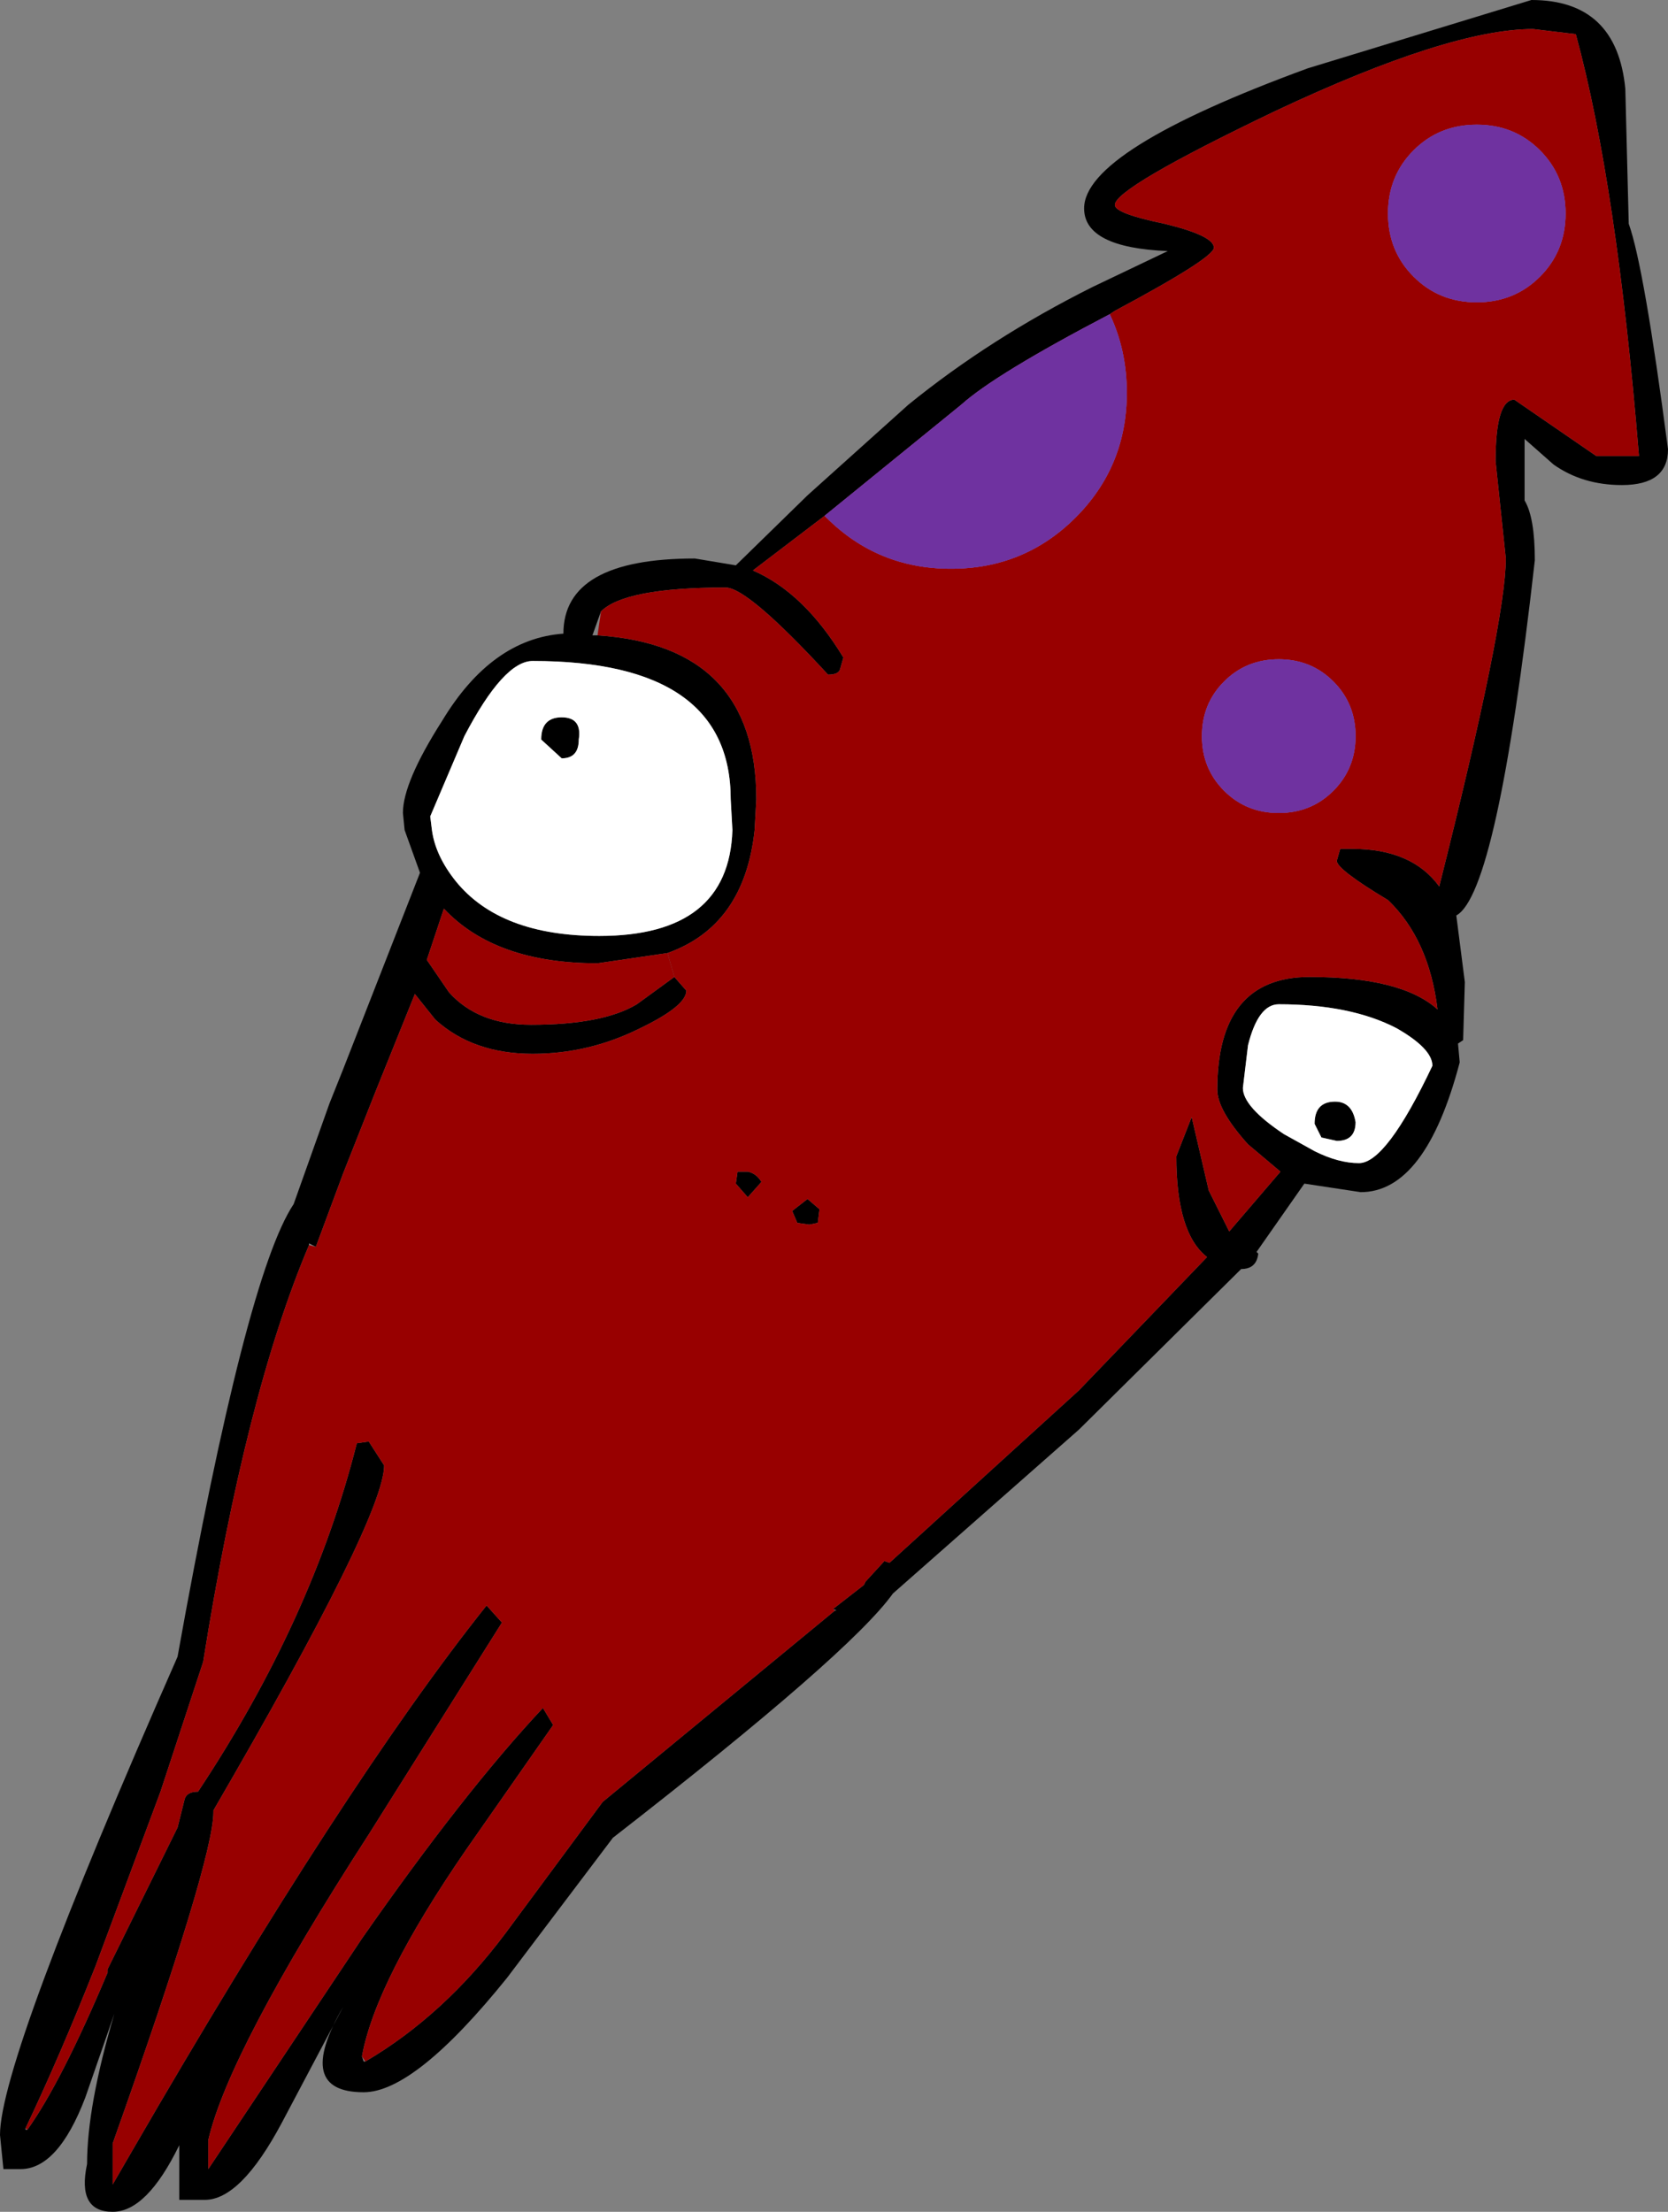 <?xml version="1.0" encoding="UTF-8" standalone="no"?>
<svg xmlns:xlink="http://www.w3.org/1999/xlink" height="64.75px" width="48.85px" xmlns="http://www.w3.org/2000/svg">
  <rect width="100%" height="100%" fill="#808080" stroke="none"/>
  <g transform="matrix(1.0, 0.0, 0.0, 1.0, 26.7, 32.3)">
    <path d="M21.0 -25.75 Q21.45 -24.5 22.15 -19.15 22.15 -18.1 20.8 -18.1 19.65 -18.1 18.8 -18.7 L17.95 -19.45 17.95 -17.65 Q18.25 -17.15 18.25 -15.9 17.15 -6.15 15.95 -5.5 L16.2 -3.55 16.15 -1.85 16.0 -1.75 16.05 -1.2 Q15.05 2.6 13.15 2.6 L11.5 2.35 10.1 4.35 10.15 4.4 Q10.1 4.85 9.65 4.85 L4.9 9.55 -0.55 14.35 Q-1.8 16.1 -8.75 21.5 L-11.85 25.6 Q-14.55 28.95 -16.05 28.95 -18.1 28.95 -16.65 26.45 L-18.45 29.85 Q-19.65 32.1 -20.7 32.1 L-21.45 32.1 -21.45 30.5 Q-22.4 32.45 -23.4 32.45 -24.45 32.45 -24.15 31.05 -24.15 29.35 -23.35 26.65 L-24.2 29.1 Q-25.0 31.2 -26.1 31.2 L-26.6 31.2 -26.7 30.2 Q-26.7 28.0 -21.5 16.2 -19.5 5.05 -18.1 2.95 L-17.05 0.0 -16.65 -1.0 -14.4 -6.75 -14.85 -8.0 -14.9 -8.5 Q-14.9 -9.4 -13.75 -11.2 -12.3 -13.6 -10.2 -13.75 -10.2 -15.95 -6.35 -15.95 L-5.15 -15.75 -3.05 -17.8 -0.1 -20.45 Q2.3 -22.4 5.3 -23.9 L7.5 -24.95 Q5.05 -25.05 5.05 -26.2 5.05 -27.9 11.6 -30.3 L18.15 -32.3 Q20.65 -32.3 20.9 -29.7 L21.0 -25.75 M-2.3 14.8 L-1.4 14.1 -1.35 14.0 -0.8 13.4 -0.65 13.45 4.9 8.4 8.65 4.5 Q7.75 3.8 7.75 1.55 L8.2 0.4 8.7 2.55 9.3 3.75 10.8 2.0 9.85 1.2 Q8.95 0.2 8.95 -0.4 8.95 -3.7 11.65 -3.7 14.35 -3.7 15.4 -2.75 15.15 -4.8 13.95 -5.95 12.45 -6.85 12.45 -7.1 L12.55 -7.45 12.9 -7.45 Q14.65 -7.45 15.45 -6.35 17.4 -14.1 17.4 -15.95 L17.1 -18.8 Q17.1 -20.6 17.65 -20.6 L20.05 -18.95 21.3 -18.95 Q20.65 -26.9 19.45 -31.3 L18.2 -31.45 Q15.75 -31.45 10.65 -29.05 5.95 -26.8 5.95 -26.3 5.95 -26.05 7.4 -25.75 8.85 -25.4 8.85 -25.05 8.85 -24.75 5.95 -23.2 L5.8 -23.1 Q2.45 -21.35 1.45 -20.45 L-2.55 -17.2 -4.65 -15.6 Q-3.15 -14.95 -2.0 -13.05 L-2.1 -12.7 Q-2.15 -12.55 -2.45 -12.55 -4.8 -15.1 -5.45 -15.1 -8.4 -15.1 -9.1 -14.4 L-9.35 -13.7 -9.2 -13.7 Q-4.55 -13.4 -4.55 -8.9 L-4.6 -8.0 Q-4.9 -5.2 -7.15 -4.4 L-9.2 -4.1 Q-12.2 -4.1 -13.7 -5.7 L-14.2 -4.2 -13.55 -3.25 Q-12.7 -2.3 -11.15 -2.3 -9.05 -2.3 -8.05 -2.9 L-6.95 -3.7 -6.6 -3.3 Q-6.6 -2.85 -7.95 -2.2 -9.45 -1.45 -11.1 -1.45 -12.85 -1.45 -13.95 -2.45 L-14.55 -3.2 -15.7 -0.35 -16.65 2.05 -17.45 4.2 -17.65 4.1 -17.65 4.15 Q-19.5 8.5 -20.75 16.35 L-22.0 20.15 -23.9 25.25 Q-24.95 27.9 -25.95 30.0 L-25.95 30.05 -25.9 30.05 Q-24.9 28.65 -23.55 25.45 L-23.55 25.35 -21.5 21.2 -21.3 20.4 Q-21.25 20.15 -20.9 20.15 -17.55 15.1 -16.25 9.95 L-15.9 9.9 -15.45 10.6 Q-15.45 12.1 -20.45 20.7 L-20.45 20.75 Q-20.45 22.15 -23.4 30.45 L-23.4 31.65 -22.85 30.7 Q-16.6 19.9 -12.45 14.7 L-12.0 15.2 -15.9 21.4 Q-20.0 27.75 -20.6 30.35 L-20.6 31.2 -20.2 30.6 -16.1 24.45 Q-13.1 20.15 -10.8 17.7 L-10.5 18.2 -13.05 21.85 Q-15.7 25.7 -16.1 27.9 L-16.05 28.05 -16.0 28.05 Q-13.7 26.7 -11.9 24.3 L-9.05 20.45 -2.25 14.85 -2.2 14.85 -2.3 14.8 M9.7 -0.45 Q9.7 0.1 10.9 0.9 L11.8 1.4 Q12.5 1.75 13.1 1.75 13.9 1.75 15.25 -1.1 15.25 -1.6 14.2 -2.2 12.85 -2.9 10.75 -2.9 10.15 -2.9 9.85 -1.7 L9.7 -0.45 M12.45 1.1 L12.0 1.0 11.8 0.6 Q11.8 -0.05 12.4 -0.05 12.9 -0.05 13.0 0.55 13.0 1.1 12.45 1.1 M-14.05 -8.0 Q-13.95 -7.25 -13.35 -6.5 -12.05 -4.9 -9.15 -4.9 -5.35 -4.9 -5.25 -8.0 L-5.3 -8.9 Q-5.3 -12.95 -11.1 -12.95 -11.95 -12.95 -13.1 -10.75 L-14.1 -8.4 -14.05 -8.0 M-10.85 -10.65 Q-10.85 -11.3 -10.25 -11.3 -9.65 -11.3 -9.75 -10.65 -9.75 -10.1 -10.25 -10.1 L-10.85 -10.65 M-3.0 3.55 L-3.35 3.5 -3.5 3.15 -3.05 2.8 -2.7 3.1 -2.75 3.5 -3.0 3.55 M-4.4 2.3 L-4.8 2.75 -5.15 2.35 -5.1 2.0 -4.8 2.0 Q-4.55 2.05 -4.4 2.3" fill="#000000" fill-rule="evenodd" stroke="none"/>
    <path d="M5.8 -23.1 L5.95 -23.2 Q8.85 -24.75 8.85 -25.05 8.85 -25.4 7.4 -25.75 5.95 -26.05 5.95 -26.3 5.95 -26.8 10.65 -29.05 15.75 -31.45 18.2 -31.45 L19.45 -31.3 Q20.65 -26.9 21.3 -18.95 L20.05 -18.95 17.65 -20.6 Q17.1 -20.6 17.1 -18.8 L17.4 -15.95 Q17.4 -14.1 15.45 -6.35 14.65 -7.45 12.9 -7.45 L12.55 -7.45 12.45 -7.1 Q12.45 -6.85 13.95 -5.95 15.15 -4.8 15.4 -2.75 14.35 -3.7 11.65 -3.7 8.95 -3.7 8.95 -0.4 8.95 0.2 9.85 1.2 L10.8 2.0 9.3 3.75 8.7 2.55 8.2 0.4 7.75 1.55 Q7.75 3.8 8.65 4.5 L4.9 8.4 -0.65 13.45 -0.8 13.4 -1.35 14.0 -1.4 14.1 -2.3 14.8 -2.25 14.85 -9.05 20.45 -11.9 24.3 Q-13.7 26.7 -16.0 28.05 L-16.1 27.9 Q-15.7 25.7 -13.05 21.85 L-10.5 18.2 -10.8 17.7 Q-13.1 20.15 -16.1 24.45 L-20.2 30.6 -20.6 31.2 -20.6 30.35 Q-20.0 27.75 -15.9 21.4 L-12.0 15.2 -12.45 14.7 Q-16.6 19.9 -22.85 30.7 L-23.4 31.65 -23.4 30.45 Q-20.45 22.15 -20.45 20.75 L-20.45 20.7 Q-15.45 12.1 -15.45 10.6 L-15.9 9.9 -16.25 9.95 Q-17.55 15.1 -20.9 20.15 -21.25 20.15 -21.3 20.4 L-21.5 21.2 -23.55 25.35 -23.55 25.45 Q-24.9 28.65 -25.9 30.05 L-25.95 30.0 Q-24.95 27.9 -23.9 25.25 L-22.0 20.15 -20.75 16.35 Q-19.5 8.5 -17.65 4.15 L-17.45 4.2 -16.65 2.05 -15.7 -0.35 -14.55 -3.2 -13.95 -2.45 Q-12.85 -1.45 -11.1 -1.45 -9.45 -1.45 -7.95 -2.2 -6.6 -2.85 -6.6 -3.3 L-6.95 -3.7 -7.15 -4.4 Q-4.9 -5.2 -4.6 -8.0 L-4.55 -8.9 Q-4.55 -13.4 -9.2 -13.7 L-9.1 -14.4 Q-8.4 -15.1 -5.45 -15.1 -4.8 -15.1 -2.45 -12.55 -2.15 -12.55 -2.1 -12.7 L-2.0 -13.05 Q-3.15 -14.95 -4.65 -15.6 L-2.55 -17.2 -2.5 -17.15 Q-1.0 -15.65 1.15 -15.65 3.3 -15.65 4.8 -17.15 6.3 -18.65 6.3 -20.8 6.3 -22.05 5.8 -23.1 M16.55 -28.65 Q15.45 -28.65 14.7 -27.9 13.95 -27.15 13.95 -26.05 13.95 -24.95 14.7 -24.2 15.45 -23.45 16.55 -23.45 17.65 -23.45 18.4 -24.2 19.15 -24.95 19.15 -26.05 19.15 -27.15 18.4 -27.9 17.65 -28.65 16.55 -28.65 M9.15 -12.35 Q8.5 -11.7 8.5 -10.75 8.5 -9.8 9.15 -9.15 9.8 -8.5 10.75 -8.5 11.7 -8.5 12.35 -9.15 13.0 -9.8 13.0 -10.75 13.0 -11.7 12.35 -12.35 11.7 -13.0 10.75 -13.0 9.8 -13.0 9.15 -12.35 M-4.4 2.3 Q-4.55 2.05 -4.8 2.0 L-5.1 2.0 -5.15 2.35 -4.8 2.75 -4.4 2.3 M-3.0 3.55 L-2.75 3.5 -2.7 3.1 -3.05 2.8 -3.5 3.15 -3.35 3.5 -3.0 3.55" fill="#980000" fill-rule="evenodd" stroke="none"/>
    <path d="M5.8 -23.1 Q6.3 -22.05 6.3 -20.8 6.3 -18.65 4.8 -17.15 3.3 -15.65 1.15 -15.65 -1.0 -15.65 -2.5 -17.15 L-2.55 -17.2 1.45 -20.45 Q2.45 -21.35 5.8 -23.1 M16.55 -28.65 Q17.65 -28.65 18.4 -27.9 19.15 -27.15 19.15 -26.05 19.15 -24.95 18.4 -24.2 17.65 -23.45 16.55 -23.45 15.45 -23.45 14.7 -24.2 13.95 -24.95 13.95 -26.05 13.95 -27.15 14.7 -27.9 15.45 -28.65 16.55 -28.65 M9.15 -12.35 Q9.8 -13.0 10.75 -13.0 11.7 -13.0 12.35 -12.35 13.0 -11.7 13.0 -10.75 13.0 -9.8 12.35 -9.15 11.7 -8.5 10.75 -8.5 9.8 -8.5 9.15 -9.15 8.5 -9.8 8.5 -10.75 8.5 -11.7 9.15 -12.35" fill="#993399" fill-rule="evenodd" stroke="none"/>
    <path d="M12.45 1.1 Q13.0 1.1 13.0 0.55 12.9 -0.05 12.4 -0.05 11.8 -0.05 11.8 0.6 L12.0 1.0 12.45 1.1 M9.7 -0.45 L9.85 -1.7 Q10.15 -2.9 10.75 -2.9 12.85 -2.9 14.2 -2.2 15.25 -1.6 15.25 -1.1 13.9 1.75 13.1 1.75 12.5 1.75 11.8 1.4 L10.9 0.9 Q9.7 0.1 9.7 -0.45 M-10.85 -10.65 L-10.25 -10.1 Q-9.75 -10.1 -9.75 -10.65 -9.65 -11.3 -10.25 -11.3 -10.85 -11.3 -10.85 -10.65 M-14.05 -8.0 L-14.1 -8.4 -13.1 -10.75 Q-11.95 -12.95 -11.1 -12.95 -5.3 -12.95 -5.3 -8.9 L-5.25 -8.0 Q-5.35 -4.9 -9.15 -4.9 -12.05 -4.9 -13.35 -6.5 -13.95 -7.25 -14.05 -8.0" fill="#ffffff" fill-rule="evenodd" stroke="none"/>
    <path d="M-7.15 -4.4 L-6.95 -3.7 -8.05 -2.9 Q-9.05 -2.3 -11.15 -2.3 -12.7 -2.3 -13.55 -3.25 L-14.2 -4.2 -13.7 -5.7 Q-12.2 -4.1 -9.2 -4.1 L-7.15 -4.4" fill="#990000" fill-rule="evenodd" stroke="none"/>
    <path d="M18.4 -27.9 Q19.15 -27.15 19.15 -26.05 19.15 -24.95 18.4 -24.2 17.65 -23.45 16.55 -23.45 15.45 -23.45 14.7 -24.2 13.95 -24.95 13.95 -26.05 13.95 -27.15 14.7 -27.9 15.45 -28.65 16.55 -28.65 17.65 -28.65 18.4 -27.9 M5.8 -23.1 Q6.3 -22.05 6.3 -20.8 6.3 -18.65 4.8 -17.15 3.3 -15.65 1.15 -15.65 -1.0 -15.65 -2.5 -17.15 L-2.55 -17.2 1.45 -20.45 Q2.45 -21.35 5.8 -23.1 M9.15 -12.35 Q9.8 -13.0 10.75 -13.0 11.7 -13.0 12.35 -12.35 13.0 -11.7 13.0 -10.75 13.0 -9.8 12.35 -9.15 11.7 -8.5 10.75 -8.5 9.8 -8.5 9.15 -9.15 8.5 -9.8 8.5 -10.75 8.5 -11.7 9.15 -12.35" fill="#6f32a0" fill-rule="evenodd" stroke="none"/>
  </g>
</svg>
